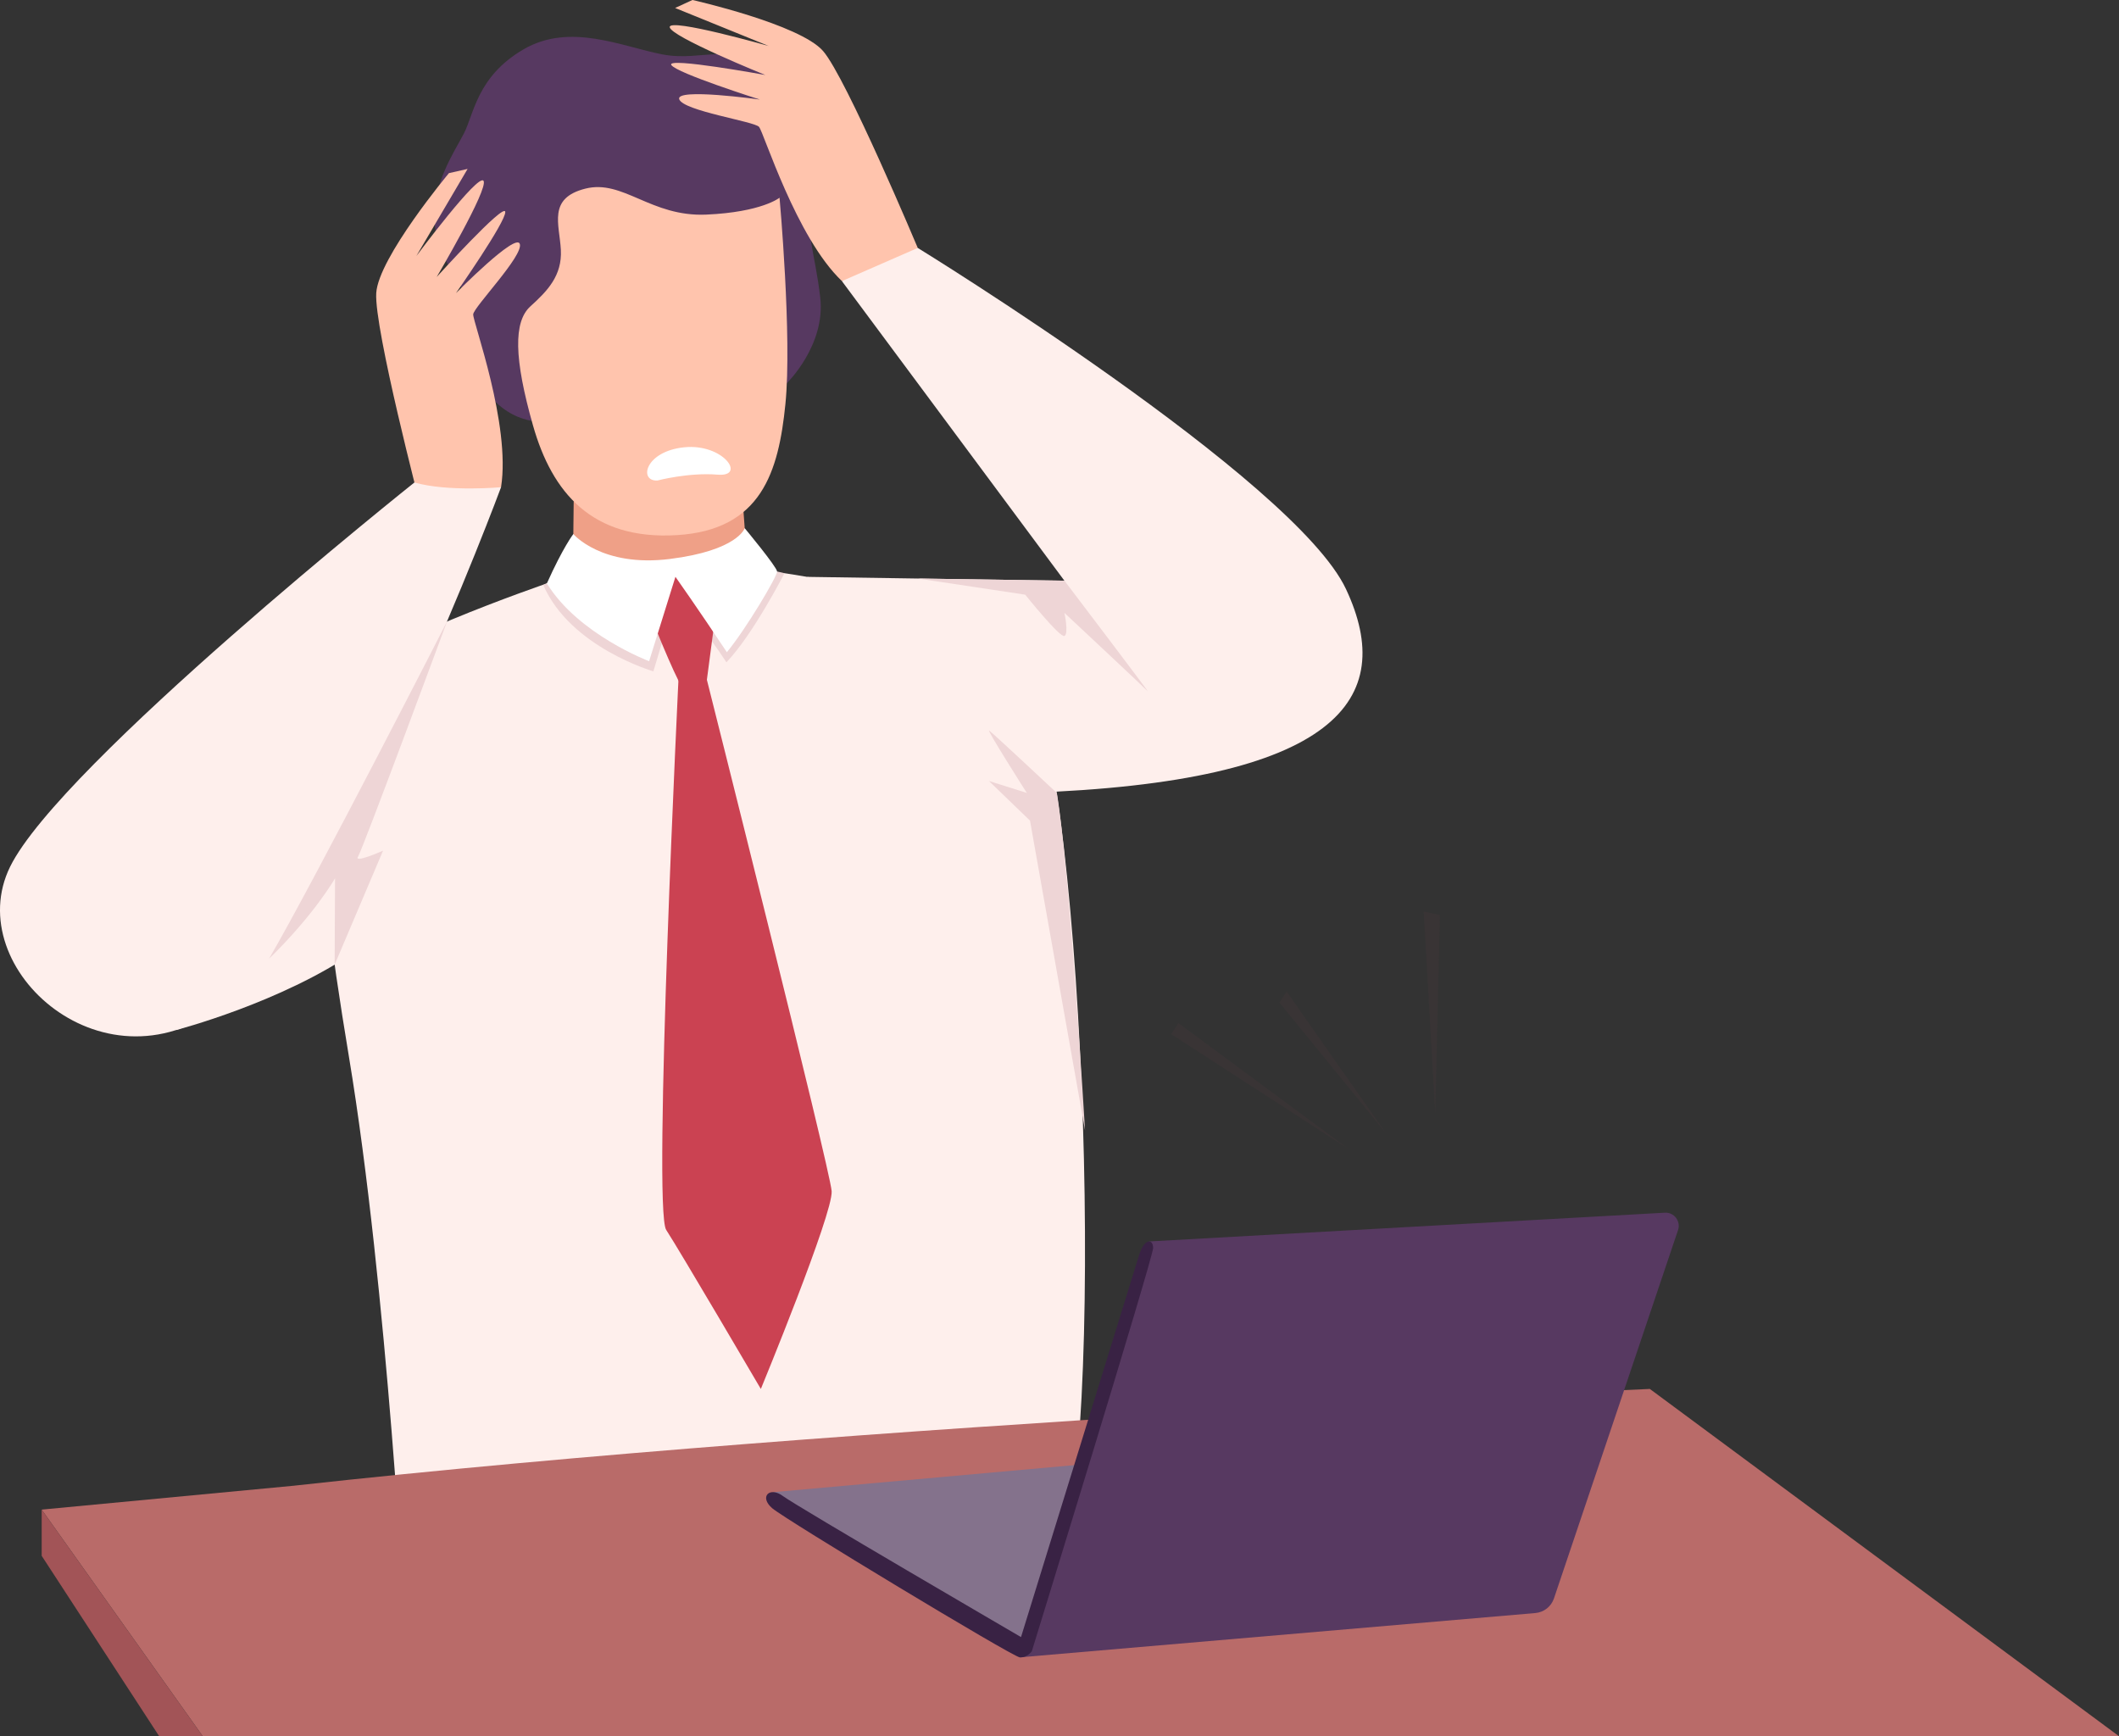 <svg xmlns="http://www.w3.org/2000/svg" width="487" height="399" viewBox="0 0 487 399" fill="none"><rect x="0" y="0" width="487" height="399" fill="#333333" stroke="none"/><g clip-path="url(#clip0_2209_11967)"><path d="M180.295 131.726C180.295 131.726 224.719 138.197 233.52 148.232C248.008 164.748 254.408 310.862 244.797 355.375C195.056 372.775 93.187 375.187 93.187 375.187C93.187 375.187 89.02 295.901 80.197 242.867C71.374 189.833 71.112 165.873 77.381 157.163C83.65 148.453 125.677 134.081 125.677 134.081L180.295 131.726Z" fill="#FEEFEC"></path><path d="M67.782 341.408L9.58 346.923L46.595 399H487.001L379.178 319.194C379.178 319.194 198.636 326.937 67.782 341.403V341.408Z" fill="#B96B69"></path><path d="M178.593 131.332L180.296 131.726C180.296 131.726 173.086 145.819 166.949 152.206C164.589 148.568 161.752 144.815 161.752 144.815L152.482 146.576L150.165 154.277C150.165 154.277 131.059 148.768 124.848 134.412L128.111 132.883L178.588 131.327L178.593 131.332Z" fill="#EED5D6"></path><path d="M156.024 154.167C156.024 154.167 149.965 277.824 153.107 282.639C156.249 287.454 174.862 319.199 174.862 319.199C174.862 319.199 191.504 278.838 191.136 273.739C190.768 268.64 162.298 155.575 162.298 155.575L156.024 154.167Z" fill="#CB4252"></path><path d="M150.506 143.958C150.506 143.958 156.481 158.908 157.526 158.83C158.567 158.756 162.161 158.493 162.161 158.493L164.715 139.08L154.042 130.302L150.506 143.958Z" fill="#CB4252"></path><path d="M180.832 88.064C180.832 88.064 189.775 79.365 188.514 68.383C187.253 57.408 184.762 53.155 186.859 45.317C188.95 37.474 191.993 24.785 179.66 16.942C167.327 9.099 161.647 14.287 152.314 12.516C142.982 10.744 131.043 5.088 120.313 11.344C109.582 17.599 108.931 26.267 106.577 30.751C104.223 35.235 99.588 41.979 99.861 50.584C100.134 59.19 106.64 65.356 107.649 69.598C108.652 73.835 105.095 80.968 111.553 89.704C118.011 98.441 126.161 96.801 126.161 96.801L180.837 88.064H180.832Z" fill="#573961"></path><path d="M171.153 121.381C171.153 121.381 178.515 130.249 178.594 131.327C178.673 132.404 171.337 144.747 167.049 149.877C160.249 139.648 155.231 132.557 155.231 132.557L149.183 151.949C149.183 151.949 132.904 145.83 125.684 134.076C129.425 125.723 131.769 122.722 131.769 122.722L171.158 121.376L171.153 121.381Z" fill="white"></path><path d="M131.848 115.204L131.764 122.727C131.764 122.727 138.269 130.412 153.907 128.462C169.545 126.511 171.153 121.386 171.153 121.386L170.701 115.125L131.848 115.21V115.204Z" fill="#EFA087"></path><path d="M179.16 45.433C179.16 45.433 182.061 77.394 180.506 92.869C178.95 108.345 175.03 121.807 155.546 122.979C136.061 124.151 126.881 113.207 122.504 97.8C118.126 82.393 117.979 73.94 121.915 70.386C125.851 66.833 129.209 63.327 128.899 57.424C128.589 51.52 125.825 45.554 134.516 43.352C143.207 41.149 149.55 49.88 162.324 49.318C175.099 48.755 179.166 45.433 179.166 45.433H179.16Z" fill="#FFC4AD"></path><path d="M177.658 342.912L265.018 335.079L234.346 378.315L177.658 342.912Z" fill="#84728C"></path><path d="M264.088 285.299L382.619 278.691C384.758 278.57 386.339 280.652 385.656 282.681L357.139 367.334C356.508 369.205 354.832 370.519 352.867 370.693L234.346 380.875L264.088 285.304V285.299Z" fill="#573961"></path><path d="M237.136 379.477C237.136 379.477 265.018 288.978 265.018 286.807C265.018 284.636 263.005 284.484 261.765 288.51C260.525 292.537 234.656 376.217 234.656 376.217C234.656 376.217 183.07 346.155 179.975 343.831C176.875 341.508 174.4 343.984 177.495 346.623C180.595 349.256 232.643 380.712 234.346 380.87C236.048 381.022 237.136 379.477 237.136 379.477Z" fill="#392244"></path><path d="M96.683 116.513C96.683 116.513 85.974 75.512 86.468 67.359C86.962 59.206 103.178 39.788 103.178 39.788L107.466 38.82L95.685 58.838C95.685 58.838 109.904 39.751 111.123 41.554C112.342 43.357 100.361 63.658 100.361 63.658C100.361 63.658 115.921 46.479 116.12 48.692C116.32 50.9 104.791 67.369 104.791 67.369C104.791 67.369 118.611 53.334 119.468 56.062C120.319 58.79 108.864 70.565 108.753 72.237C108.643 73.908 117.439 97.6 115.153 111.961C105.259 118.369 96.683 116.513 96.683 116.513Z" fill="#FFC4AD"></path><path d="M210.925 56.977C210.925 56.977 194.515 17.904 189.171 11.733C183.827 5.561 159.15 -0.005 159.15 -0.005L155.157 1.834L176.675 10.571C176.675 10.571 153.785 4.058 153.917 6.229C154.048 8.4 175.892 17.236 175.892 17.236C175.892 17.236 153.102 13.057 154.284 14.934C155.472 16.811 174.631 22.877 174.631 22.877C174.631 22.877 155.13 20.138 156.108 22.819C157.085 25.505 173.338 27.892 174.442 29.153C175.545 30.415 182.954 54.574 193.495 64.594C205.25 63.668 210.925 56.977 210.925 56.977Z" fill="#FFC4AD"></path><path d="M9.58 346.922V357.541L36.584 399H46.595L9.58 346.922Z" fill="#A25457"></path><path d="M151.074 110.432C151.074 110.432 158.263 108.529 164.942 109.081C171.62 109.633 166.229 101.863 157.233 102.794C148.237 103.724 146.729 110.61 151.074 110.432Z" fill="white"></path><path d="M210.926 56.977C210.926 56.977 297.571 110.242 309.352 135.395C321.133 160.548 307.729 179.782 235.985 182.221C215.04 175.44 185.529 132.572 185.529 132.572L244.63 133.455L193.49 64.599L210.92 56.982L210.926 56.977Z" fill="#FEEFEC"></path><path d="M95.243 110.878C95.243 110.878 13.899 175.651 2.328 199.174C-9.243 222.703 24.671 252.703 52.148 230.236C79.631 207.769 115.153 111.967 115.153 111.967C115.153 111.967 103.009 113.081 95.243 110.884V110.878Z" fill="#FEEFEC"></path><path d="M40.477 236.712C40.477 236.712 64.702 230.43 81.906 218.487C99.11 206.539 92.137 181.591 92.137 181.591C92.137 181.591 74.933 177.307 72.542 177.848C70.151 178.39 40.141 211.38 40.477 236.712Z" fill="#FEEFEC"></path><path fill-rule="evenodd" clip-rule="evenodd" d="M242.88 182.222C242.88 182.222 228.167 168.444 227.342 167.892C226.517 167.34 235.986 182.222 235.986 182.222L227.289 179.483L236.721 188.587L249.37 259.783C249.37 259.783 245.733 198.759 242.88 182.222Z" fill="#EED5D6"></path><path fill-rule="evenodd" clip-rule="evenodd" d="M244.635 133.45C244.635 133.45 264.582 159.707 263.752 158.829C262.927 157.957 244.635 140.847 244.635 140.847C244.635 140.847 245.654 145.662 244.635 146.15C243.616 146.639 235.618 136.662 235.618 136.662L210.926 132.946L244.63 133.45H244.635Z" fill="#EED5D6"></path><path fill-rule="evenodd" clip-rule="evenodd" d="M102.73 142.839C102.73 142.839 72.588 201.834 61.832 220.327C72.315 210.119 77.002 201.839 77.002 201.839L76.908 221.699L88.037 195.489C88.037 195.489 81.217 198.522 82.284 196.867C83.35 195.211 102.735 142.839 102.735 142.839H102.73Z" fill="#EED5D6"></path><path d="M329.855 255.914L330.932 210.266L327.201 209.488L329.855 255.914Z" fill="#393435"></path><path d="M318.522 260.409L295.701 227.875L294.051 230.425L318.522 260.409Z" fill="#393435"></path><path d="M310.045 264.125L270.824 235.104L269.174 237.653L310.045 264.125Z" fill="#393435"></path></g><defs><clipPath id="clip0_2209_11967"><rect width="487" height="399" fill="white"></rect></clipPath></defs></svg>